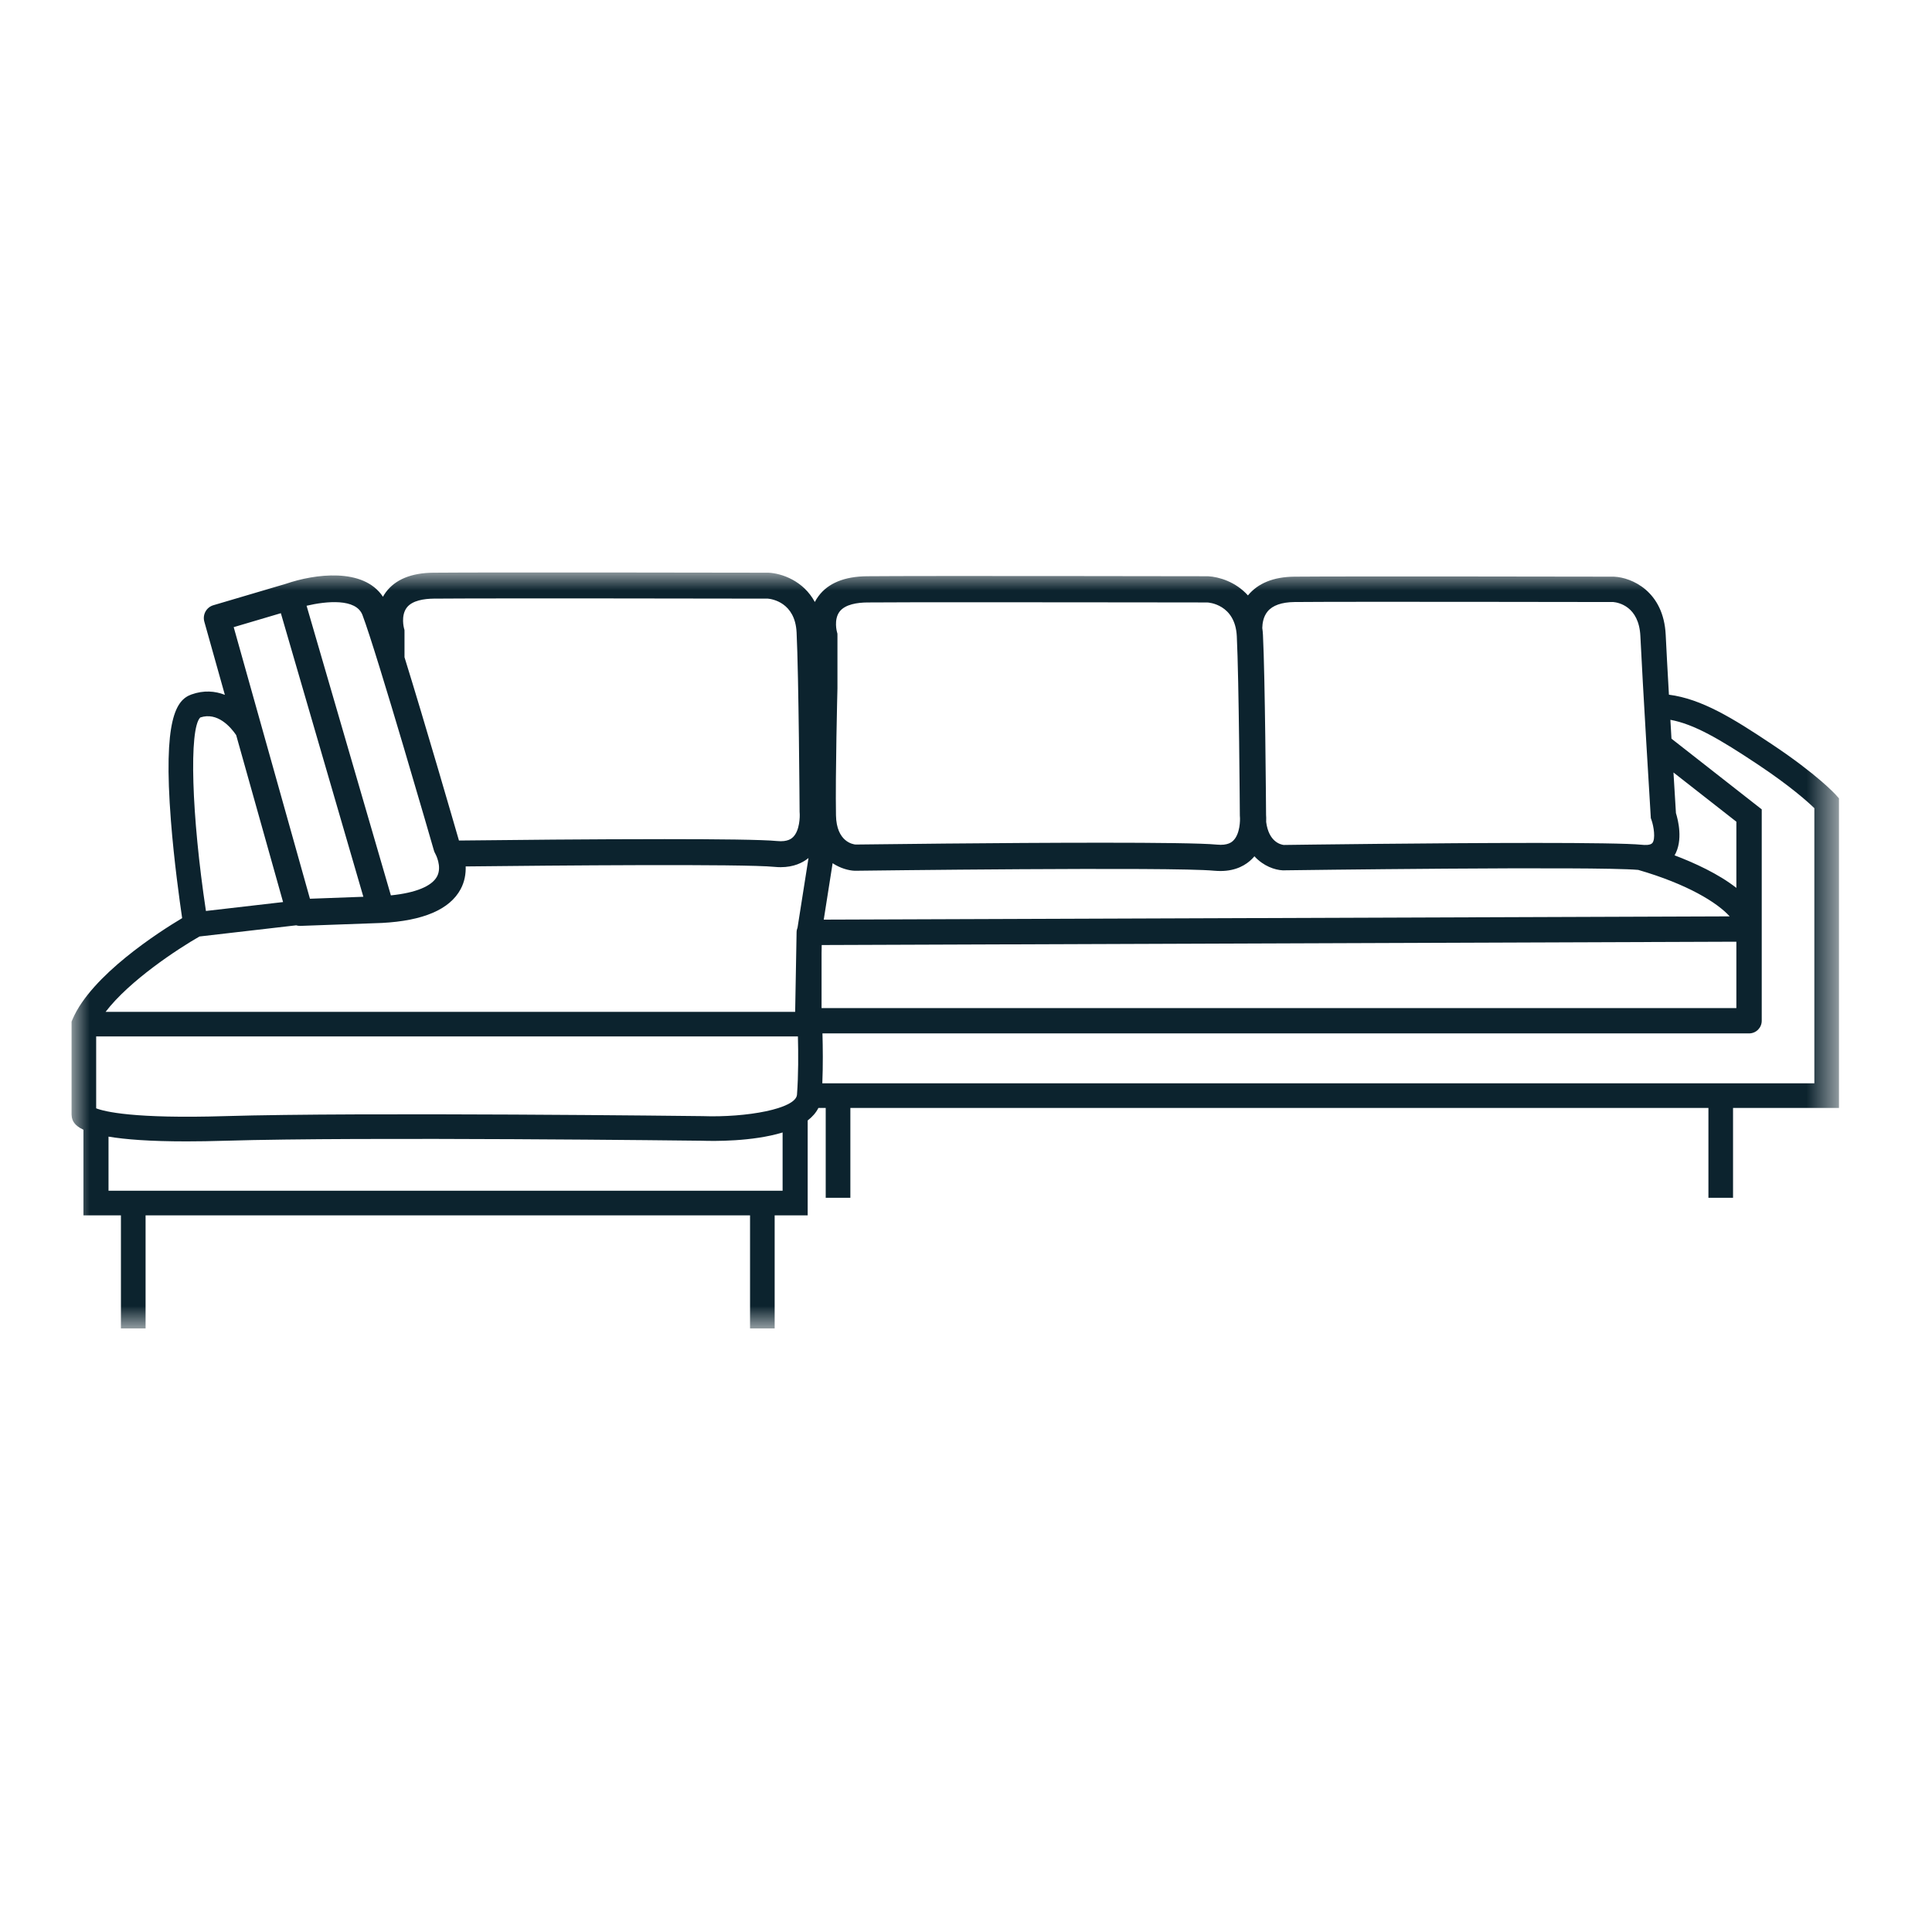 <?xml version="1.0" encoding="UTF-8"?>
<svg  viewBox="0 0 54 54" version="1.1" xmlns="http://www.w3.org/2000/svg" xmlns:xlink="http://www.w3.org/1999/xlink">
    <title>Pictograms/Produit/Canapé angle</title>
    <defs>
        <polygon id="path-1" points="0 0.001 49.4 0.001 49.4 21.13 0 21.13"></polygon>
    </defs>
    <g id="Pictograms/Produit/Canapé-angle" stroke="none" stroke-width="1" fill="none" fill-rule="evenodd">
        <g id="Group-3" transform="translate(2, 16)">
            <mask id="mask-2" fill="white">
                <use xlink:href="#path-1"></use>
            </mask>
            <g id="Clip-2"></g>
            <path d="M48.712,14.279 L20.984,14.279 C21.005,13.784 20.999,13.27 20.988,12.884 L46.887,12.884 C47.083,12.884 47.241,12.726 47.241,12.531 L47.241,11.248 L47.241,9.966 L47.241,6.622 L44.718,4.646 C44.708,4.472 44.698,4.296 44.688,4.119 C45.346,4.24 46.053,4.648 47.145,5.376 C48.041,5.973 48.527,6.41 48.712,6.589 L48.712,14.279 Z M19.874,17.282 L1.033,17.282 L1.033,15.769 C1.503,15.848 2.193,15.902 3.212,15.902 C3.542,15.902 3.907,15.896 4.308,15.884 C8.095,15.769 17.535,15.883 17.622,15.884 C17.943,15.895 19.026,15.911 19.874,15.653 L19.874,17.282 Z M3.576,10.175 L6.278,9.863 C6.312,9.873 6.346,9.879 6.382,9.879 L6.396,9.879 L8.664,9.797 C8.666,9.797 8.668,9.796 8.669,9.796 L8.67,9.797 C9.828,9.737 10.57,9.42 10.875,8.852 C10.988,8.641 11.022,8.423 11.016,8.217 C13.458,8.19 18.784,8.143 19.645,8.229 C19.706,8.235 19.764,8.238 19.819,8.238 C20.186,8.238 20.435,8.114 20.598,7.982 L20.292,9.925 C20.276,9.965 20.266,10.008 20.265,10.053 L20.225,12.281 L0.952,12.281 C1.617,11.409 2.97,10.521 3.576,10.175 L3.576,10.175 Z M3.597,4.054 C4.082,3.891 4.452,4.328 4.601,4.546 L5.912,9.213 L3.756,9.462 C3.353,6.795 3.278,4.369 3.597,4.054 L3.597,4.054 Z M5.85,1.139 L8.156,9.065 L6.663,9.12 L4.532,1.529 L5.85,1.139 Z M8.131,1.19 C8.529,2.234 10.114,7.718 10.129,7.774 C10.138,7.804 10.151,7.834 10.167,7.861 C10.169,7.864 10.365,8.218 10.215,8.498 C10.068,8.772 9.614,8.956 8.925,9.026 L6.569,0.931 C7.114,0.803 7.951,0.716 8.131,1.19 L8.131,1.19 Z M9.368,0.985 C9.522,0.78 9.863,0.735 10.122,0.732 C11.621,0.718 19.099,0.731 19.463,0.732 C19.572,0.742 20.224,0.835 20.265,1.677 C20.325,2.891 20.349,6.655 20.349,6.693 L20.351,6.724 C20.359,6.819 20.354,7.211 20.168,7.395 C20.132,7.43 20.024,7.538 19.717,7.507 C19.319,7.467 18.064,7.454 16.573,7.454 C14.585,7.454 12.179,7.477 10.828,7.493 C10.683,6.993 9.876,4.206 9.306,2.37 L9.306,1.66 L9.305,1.607 L9.292,1.56 C9.291,1.556 9.198,1.211 9.368,0.985 L9.368,0.985 Z M21.406,1.71 L21.393,1.661 C21.392,1.658 21.299,1.319 21.466,1.096 C21.623,0.888 21.973,0.841 22.24,0.839 C22.764,0.834 24.005,0.833 25.424,0.833 C28.219,0.833 31.705,0.84 31.746,0.839 C31.777,0.84 32.525,0.887 32.569,1.782 C32.629,2.995 32.654,6.758 32.654,6.797 L32.656,6.829 C32.665,6.922 32.66,7.306 32.474,7.491 C32.438,7.528 32.326,7.64 32.007,7.607 C31.602,7.567 30.325,7.554 28.808,7.554 C25.955,7.554 22.253,7.601 21.912,7.605 C21.846,7.599 21.38,7.533 21.366,6.788 C21.346,5.669 21.406,3.263 21.407,3.239 L21.407,1.763 L21.406,1.71 Z M33.429,1.091 C33.57,0.92 33.824,0.831 34.183,0.827 C35.612,0.813 42.732,0.827 43.092,0.827 C43.23,0.84 43.81,0.943 43.849,1.78 C43.906,3.004 44.135,6.778 44.138,6.816 L44.141,6.867 L44.158,6.913 C44.226,7.106 44.275,7.448 44.185,7.561 C44.132,7.63 43.963,7.62 43.894,7.612 C43.528,7.574 42.35,7.56 40.921,7.56 C38.083,7.56 34.259,7.612 33.881,7.617 C33.789,7.606 33.461,7.526 33.39,6.975 C33.393,6.883 33.39,6.813 33.387,6.778 C33.385,6.489 33.36,2.949 33.3,1.745 C33.297,1.677 33.29,1.614 33.281,1.551 C33.284,1.424 33.31,1.236 33.429,1.091 L33.429,1.091 Z M46.532,8.817 C46.031,8.423 45.353,8.115 44.805,7.907 C45.05,7.488 44.901,6.912 44.843,6.726 C44.834,6.589 44.808,6.154 44.774,5.591 L46.532,6.967 L46.532,8.817 Z M20.963,10.647 L20.967,10.414 L46.532,10.321 L46.532,11.248 L46.532,12.176 L20.963,12.176 L20.963,10.647 Z M32.991,8.01 C33.016,7.986 33.039,7.96 33.061,7.933 C33.314,8.21 33.635,8.316 33.851,8.326 L33.861,8.327 L33.872,8.326 C33.96,8.325 42.604,8.207 43.789,8.314 C45.164,8.712 45.999,9.228 46.345,9.613 L21.024,9.704 L21.272,8.127 C21.489,8.27 21.719,8.331 21.888,8.338 L21.908,8.338 C21.997,8.337 30.797,8.224 31.935,8.337 C31.997,8.342 32.056,8.345 32.112,8.345 C32.555,8.345 32.832,8.169 32.991,8.01 L32.991,8.01 Z M20.276,14.597 C20.246,14.992 18.862,15.24 17.638,15.196 C17.544,15.195 8.089,15.082 4.288,15.196 C1.742,15.273 0.922,15.07 0.688,14.978 L0.688,12.969 L20.302,12.969 C20.314,13.432 20.317,14.059 20.276,14.597 L20.276,14.597 Z M49.4,6.314 L49.312,6.216 C49.291,6.193 48.793,5.647 47.526,4.803 C46.432,4.073 45.561,3.535 44.647,3.417 C44.608,2.74 44.575,2.122 44.557,1.747 C44.5,0.516 43.595,0.143 43.125,0.119 L43.107,0.118 C43.032,0.118 35.639,0.104 34.176,0.118 C33.597,0.124 33.162,0.3 32.882,0.64 C32.881,0.641 32.881,0.641 32.88,0.642 C32.542,0.264 32.074,0.122 31.765,0.106 C31.685,0.106 23.795,0.091 22.233,0.106 C21.601,0.112 21.144,0.3 20.875,0.665 C20.836,0.717 20.803,0.771 20.775,0.826 C20.454,0.231 19.85,0.025 19.478,0.007 C19.4,0.007 11.648,-0.008 10.114,0.007 C9.497,0.012 9.048,0.197 8.783,0.555 C8.752,0.596 8.727,0.638 8.704,0.68 C8.157,-0.147 6.787,0.044 5.995,0.316 L3.965,0.916 C3.769,0.973 3.656,1.178 3.711,1.376 L4.285,3.421 C4.011,3.314 3.696,3.287 3.35,3.411 C2.922,3.565 2.556,4.099 2.777,6.939 C2.865,8.072 3.022,9.19 3.091,9.662 C2.453,10.043 0.552,11.258 0.027,12.49 L0,12.555 L0,15.153 L0.008,15.23 C0.027,15.313 0.06,15.449 0.332,15.577 L0.332,17.97 L1.38,17.97 L1.38,21.13 L2.069,21.13 L2.069,17.97 L18.964,17.97 L18.964,21.13 L19.652,21.13 L19.652,17.97 L20.575,17.97 L20.575,15.317 C20.704,15.218 20.807,15.102 20.875,14.967 L21.079,14.967 L21.079,17.479 L21.768,17.479 L21.768,14.967 L45.751,14.967 L45.751,17.479 L46.439,17.479 L46.439,14.967 L49.4,14.967 L49.4,6.314 Z" id="Fill-1" fill="#0C232E" mask="url(#mask-2)"></path>
        </g>
    </g>
</svg>
